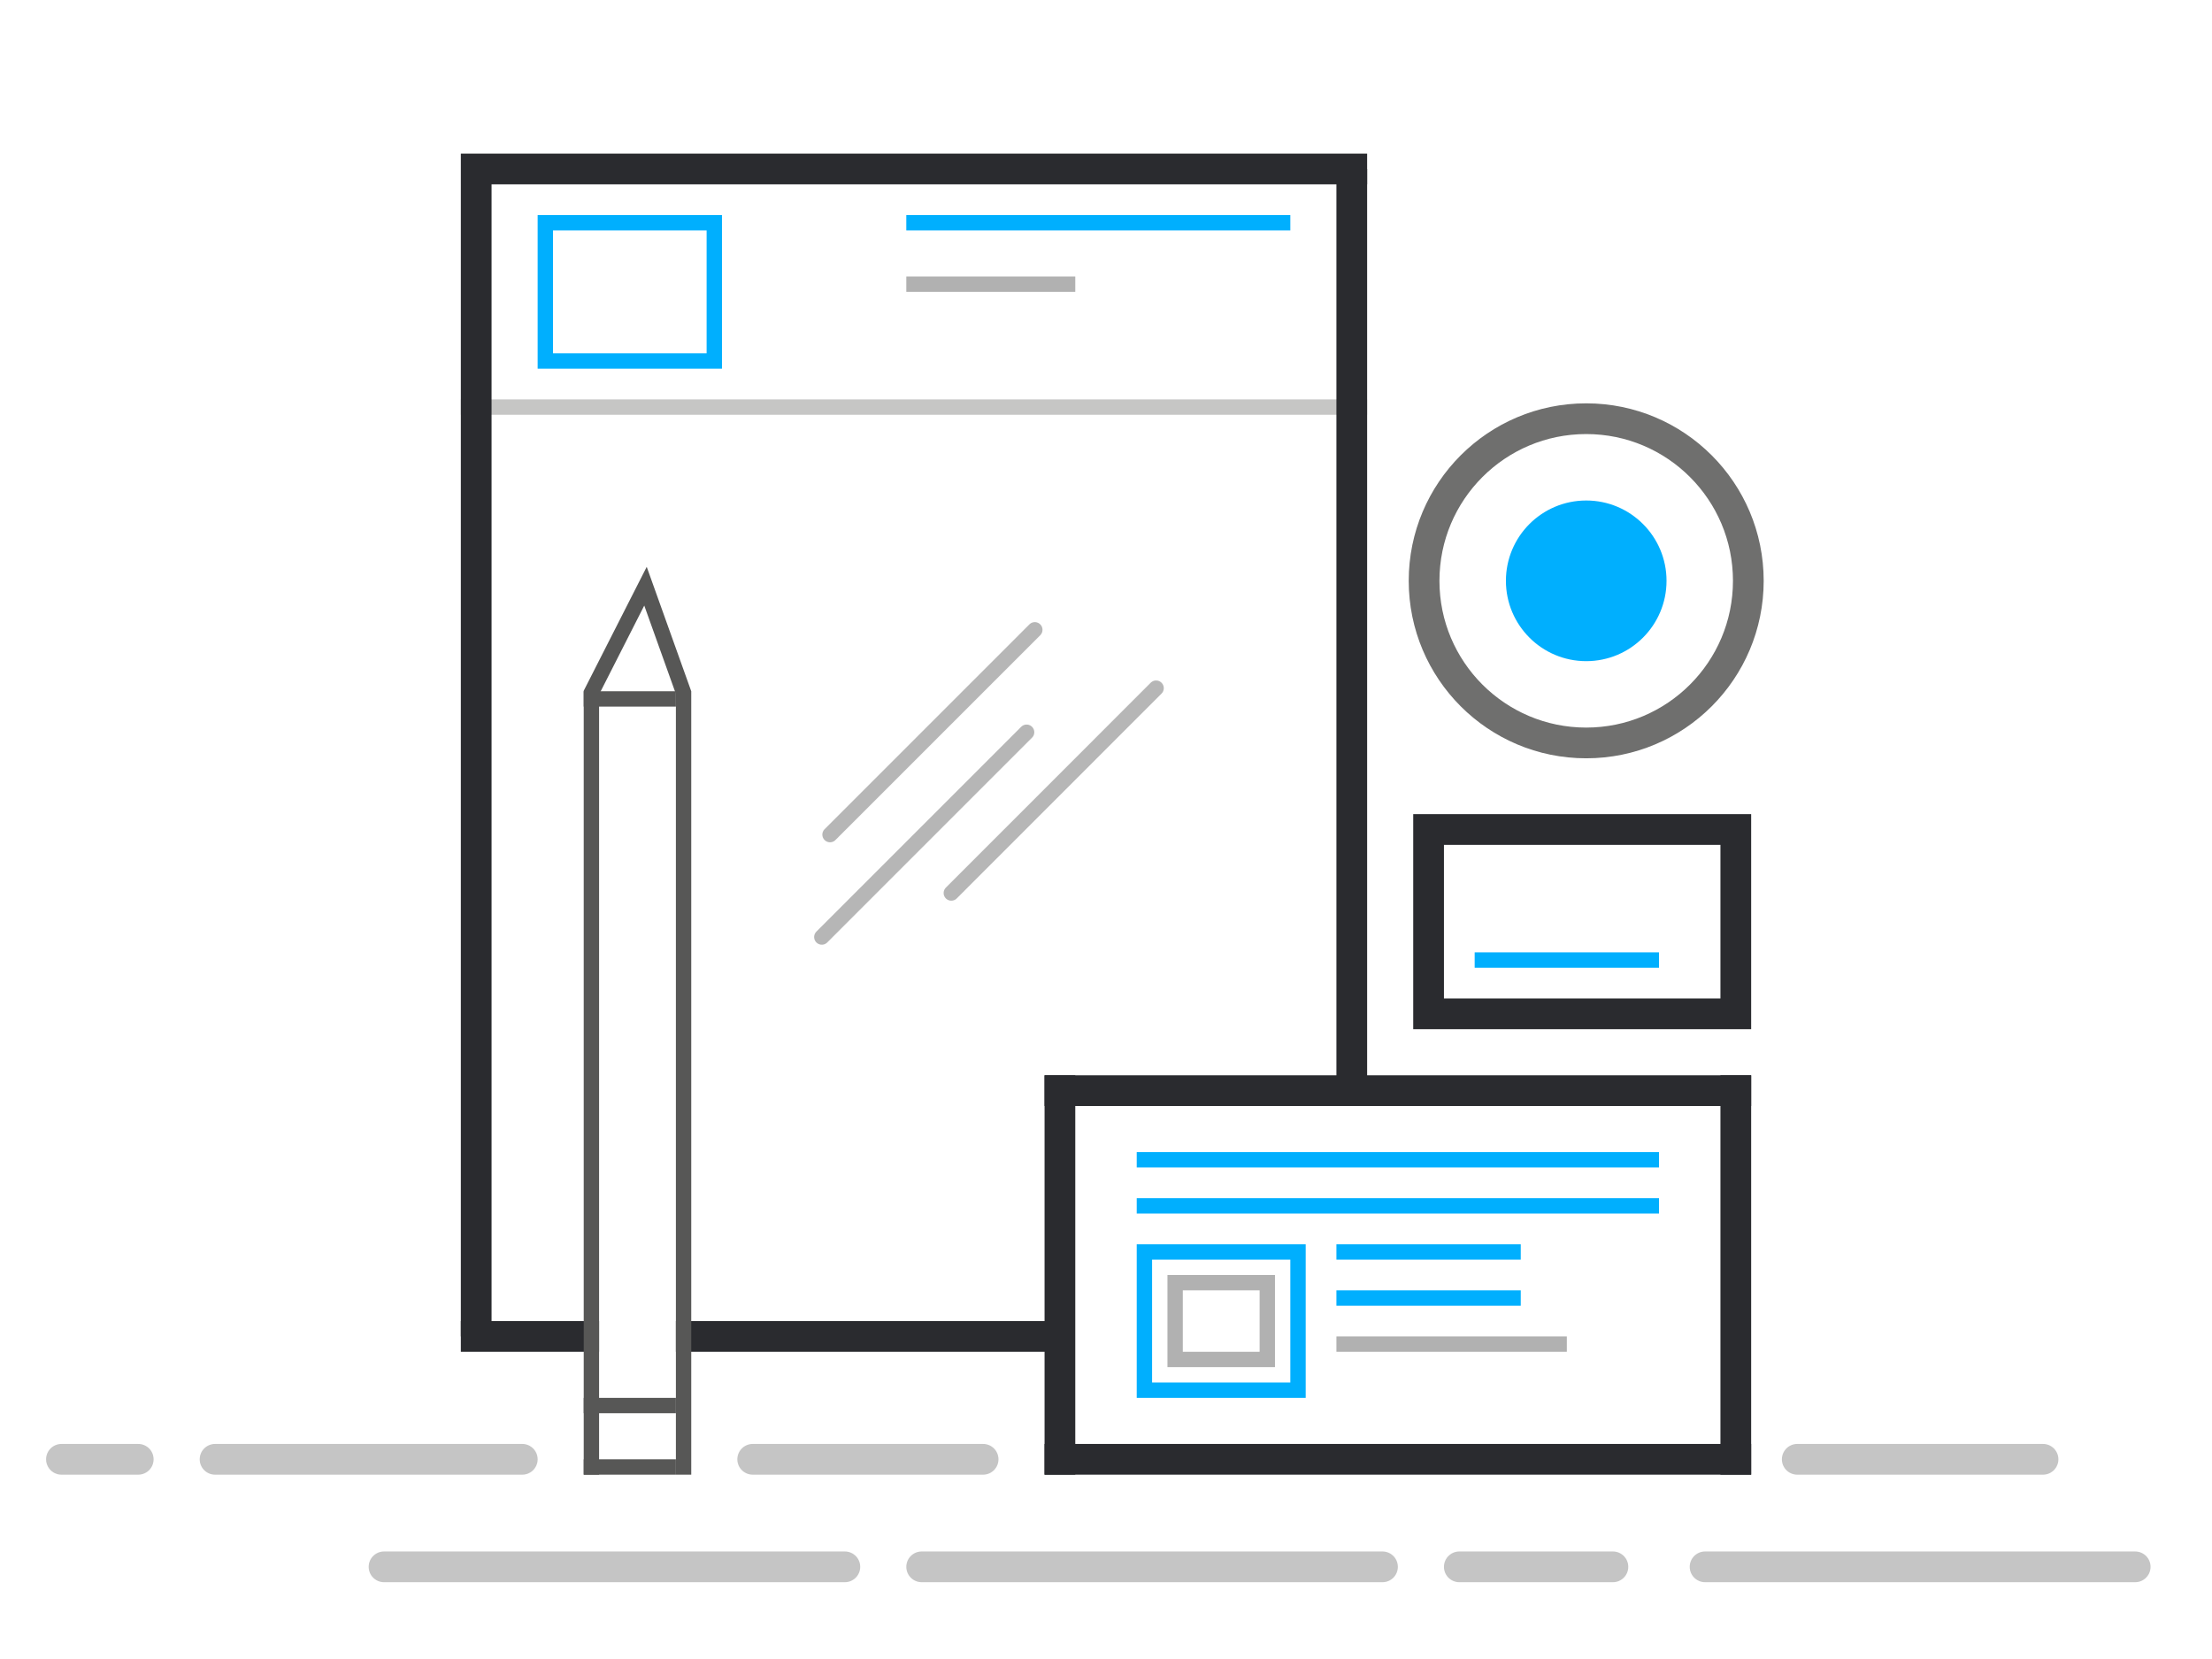 <?xml version="1.0" encoding="utf-8"?>
<!-- Generator: Adobe Illustrator 16.0.0, SVG Export Plug-In . SVG Version: 6.00 Build 0)  -->
<!DOCTYPE svg PUBLIC "-//W3C//DTD SVG 1.1//EN" "http://www.w3.org/Graphics/SVG/1.1/DTD/svg11.dtd">
<svg version="1.1" id="Layer_1" xmlns="http://www.w3.org/2000/svg" xmlns:xlink="http://www.w3.org/1999/xlink" x="0px" y="0px"
	 width="144px" height="108px" viewBox="0 0 144 108" enable-background="new 0 0 144 108" xml:space="preserve">
<path opacity="0.4" fill="none" stroke="#6F6F6E" stroke-width="2" stroke-linecap="round" stroke-miterlimit="10" stroke-dasharray="5,5,20,15,100" d="
	M4,95h60"/>
<path opacity="0.4" fill="none" stroke="#6F6F6E" stroke-width="2" stroke-linecap="round" stroke-miterlimit="10" stroke-dasharray="30,5,30,5,10,6" d="
	M25,102h114"/>
<g>
	<line fill="none" stroke="#C6C6C5" stroke-miterlimit="10" x1="30" y1="26.5" x2="89" y2="26.5"/>
	<path fill="none" stroke="#2A2B2F" stroke-width="2" stroke-miterlimit="10" d="M30,11h59 M31,11v76"/>
	<line fill="none" stroke="#2A2B2F" stroke-width="2" stroke-miterlimit="10" x1="30" y1="87" x2="39" y2="87"/>
	<line fill="none" stroke="#2A2B2F" stroke-width="2" stroke-miterlimit="10" x1="44" y1="87" x2="69" y2="87"/>
	<line fill="none" stroke="#2A2B2F" stroke-width="2" stroke-miterlimit="10" x1="88" y1="11" x2="88" y2="72"/>
	<line fill="none" stroke="#2A2B2F" stroke-width="2" stroke-miterlimit="10" x1="68" y1="71" x2="114" y2="71"/>
	<line fill="none" stroke="#2A2B2F" stroke-width="2" stroke-miterlimit="10" x1="69" y1="70" x2="69" y2="96"/>
	<line fill="none" stroke="#2A2B2F" stroke-width="2" stroke-miterlimit="10" x1="68" y1="95" x2="114" y2="95"/>
	<line fill="none" stroke="#2A2B2F" stroke-width="2" stroke-miterlimit="10" x1="113" y1="70" x2="113" y2="96"/>
	<line fill="none" stroke="#00AFFE" stroke-miterlimit="10" x1="74" y1="75.5" x2="108" y2="75.5"/>
	<line fill="none" stroke="#00AFFE" stroke-miterlimit="10" x1="74" y1="78.5" x2="108" y2="78.5"/>
	<rect x="74.5" y="81.5" fill="none" stroke="#00AFFE" stroke-miterlimit="10" width="10" height="9"/>
	<rect x="76.5" y="83.5" fill="none" stroke="#B1B1B1" stroke-miterlimit="10" width="6" height="5"/>
	<line fill="none" stroke="#00AFFE" stroke-miterlimit="10" x1="87" y1="81.5" x2="99" y2="81.5"/>
	<line fill="none" stroke="#00AFFE" stroke-miterlimit="10" x1="87" y1="84.5" x2="99" y2="84.5"/>
	<line fill="none" stroke="#B1B1B1" stroke-miterlimit="10" x1="87" y1="87.5" x2="102" y2="87.5"/>
	<rect x="35.5" y="14.5" fill="none" stroke="#00AFFE" stroke-miterlimit="10" width="11" height="9"/>
	<line fill="none" stroke="#00AFFE" stroke-miterlimit="10" x1="59" y1="14.5" x2="84" y2="14.5"/>
	<line fill="none" stroke="#B1B1B1" stroke-miterlimit="10" x1="59" y1="18.5" x2="70" y2="18.5"/>
	<circle fill="none" stroke="#6F6F6E" stroke-width="2" stroke-miterlimit="10" cx="103.261" cy="37.811" r="10.554"/>
	<path fill="#00AFFE" stroke="#00AFFE" stroke-miterlimit="10" d="M107.99,37.811c0,2.611-2.116,4.73-4.728,4.73
		c-2.612,0-4.728-2.119-4.728-4.73c0-2.609,2.115-4.729,4.728-4.729C105.874,33.082,107.99,35.201,107.99,37.811z"/>
	<rect x="93" y="54" fill="none" stroke="#2A2B2F" stroke-width="2" stroke-miterlimit="10" width="20" height="12"/>
	<line fill="none" stroke="#00AFFE" stroke-miterlimit="10" x1="96" y1="62.5" x2="108" y2="62.5"/>
	<line fill="none" stroke="#575756" stroke-miterlimit="10" x1="44" y1="95.5" x2="38" y2="95.5"/>
	<line fill="none" stroke="#575756" stroke-miterlimit="10" x1="44" y1="91.5" x2="38" y2="91.5"/>
	<polyline fill="none" stroke="#575756" stroke-miterlimit="10" points="38.5,96 38.5,45.088 42.021,38.161 44.5,45.088 44.5,96 	
		"/>
	<line fill="none" stroke="#575756" stroke-miterlimit="10" x1="44" y1="45.5" x2="38" y2="45.5"/>
</g>
<path id="_x2F__x2F__x2F__6_" opacity="0.5" fill="none" stroke="#6F6F6E" stroke-linecap="round" stroke-linejoin="round" stroke-miterlimit="10" d="
	M54.034,54.332L67.366,41 M53.5,61l13.332-13.332 M75.262,44.799L61.93,58.135"/>
<path opacity="0.4" fill="none" stroke="#6F6F6E" stroke-width="2" stroke-linecap="round" stroke-miterlimit="10" d="M117,95h16"/>
<g>
</g>
<g>
</g>
<g>
</g>
<g>
</g>
<g>
</g>
<g>
</g>
</svg>
